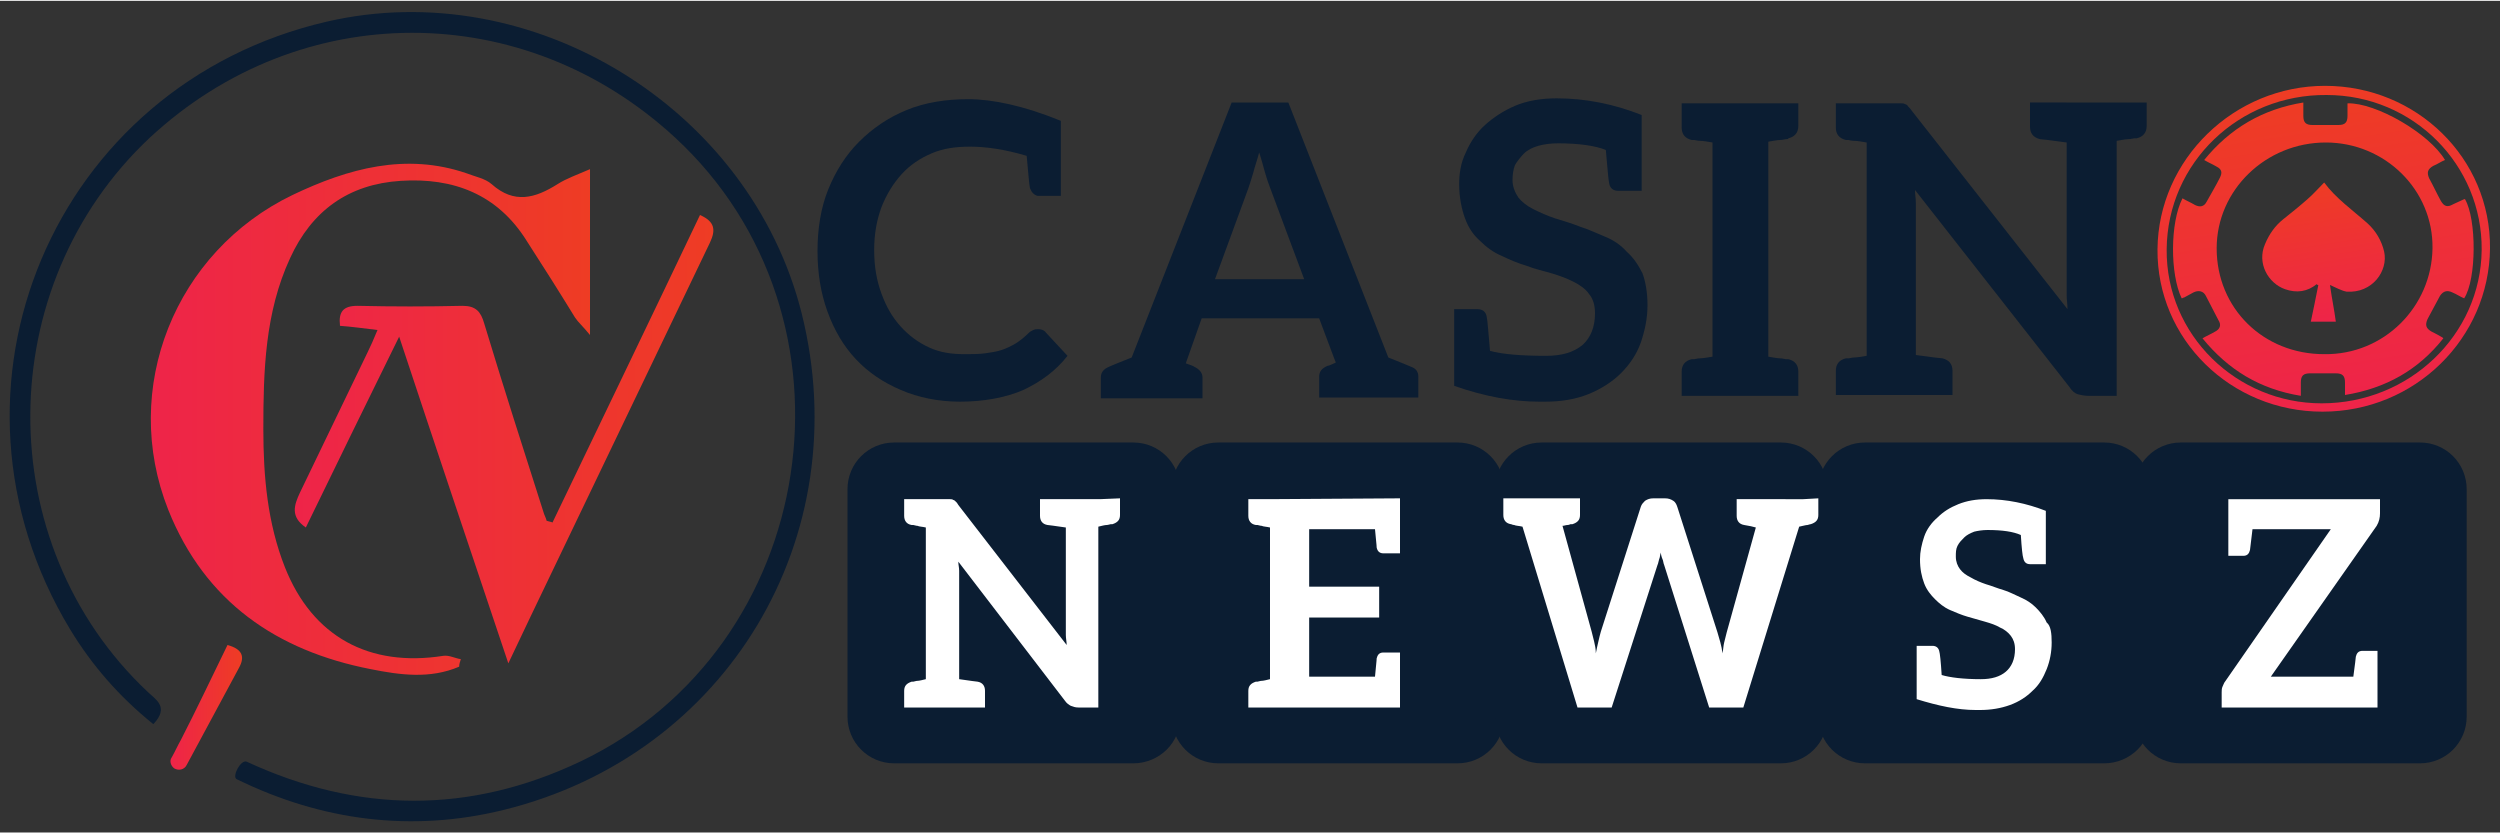 <?xml version="1.0" encoding="utf-8"?>
<!-- Generator: Adobe Illustrator 19.0.0, SVG Export Plug-In . SVG Version: 6.00 Build 0)  -->
<svg version="1.1" id="Layer_1" xmlns="http://www.w3.org/2000/svg" xmlns:xlink="http://www.w3.org/1999/xlink" x="0px" y="0px"
	 width="225px" height="75px" viewBox="-155 347.2 300 99.8" style="enable-background:new -155 347.2 300 99.8;"
	 xml:space="preserve">
<rect x="-155" y="347.2" width="300" height="99.8" fill="#333333" stroke="none"/>
<style type="text/css">
	.st0{fill:#0B1D32;}
	.st1{fill:url(#XMLID_2_);}
	.st2{fill:url(#XMLID_3_);}
	.st3{fill:url(#XMLID_4_);}
	.st4{fill:#FFFFFF;}
	.st5{fill:url(#XMLID_5_);}
	.st6{fill:url(#XMLID_6_);}
	.st7{fill:url(#XMLID_7_);}
</style>
<path id="XMLID_694_" class="st0" d="M-19,438.7h-28.7c-3.1,0-5.6-2.5-5.6-5.6v-27.3c0-3.1,2.5-5.6,5.6-5.6H-19
	c3.1,0,5.6,2.5,5.6,5.6v27.3C-13.3,436.2-15.9,438.7-19,438.7z"/>
<path id="XMLID_695_" class="st0" d="M19.9,438.7H-8.8c-3.1,0-5.6-2.5-5.6-5.6v-27.3c0-3.1,2.5-5.6,5.6-5.6h28.7
	c3.1,0,5.6,2.5,5.6,5.6v27.3C25.5,436.2,23,438.7,19.9,438.7z"/>
<path id="XMLID_696_" class="st0" d="M58.7,438.7H30c-3.1,0-5.6-2.5-5.6-5.6v-27.3c0-3.1,2.5-5.6,5.6-5.6h28.7
	c3.1,0,5.6,2.5,5.6,5.6v27.3C64.3,436.2,61.8,438.7,58.7,438.7z"/>
<path id="XMLID_697_" class="st0" d="M97.5,438.7H68.8c-3.1,0-5.6-2.5-5.6-5.6v-27.3c0-3.1,2.5-5.6,5.6-5.6h28.7
	c3.1,0,5.6,2.5,5.6,5.6v27.3C103.2,436.2,100.6,438.7,97.5,438.7z"/>
<path id="XMLID_698_" class="st0" d="M135.4,438.7h-28.7c-3.1,0-5.6-2.5-5.6-5.6v-27.3c0-3.1,2.5-5.6,5.6-5.6h28.7
	c3.1,0,5.6,2.5,5.6,5.6v27.3C141,436.2,138.5,438.7,135.4,438.7z"/>
<g id="XMLID_682_">
	<path id="XMLID_692_" class="st0" d="M-31.4,369.7c-0.1-0.4-0.2-1.8-0.4-3.9c-2.7-0.8-4.9-1.1-6.8-1.1c-1.7,0-3.2,0.2-4.6,0.8
		c-1.4,0.6-2.6,1.4-3.6,2.5c-1,1.1-1.8,2.4-2.4,3.9c-0.6,1.6-0.9,3.3-0.9,5.2c0,2,0.3,3.7,0.9,5.3c0.6,1.6,1.3,2.8,2.3,3.9
		s2.1,1.9,3.4,2.5s2.7,0.8,4.2,0.8c0.9,0,1.7,0,2.5-0.1c0.7-0.1,1.4-0.2,2-0.4c0.6-0.2,1.2-0.5,1.7-0.8c0.5-0.3,1.1-0.8,1.6-1.3
		c0.1-0.1,0.3-0.2,0.5-0.3s0.4-0.1,0.6-0.1c0.3,0,0.7,0.1,0.9,0.4l2.6,2.8c-1.4,1.8-3.2,3.1-5.3,4.1c-2.1,0.9-4.7,1.4-7.6,1.4
		c-2.6,0-5-0.5-7.1-1.4c-2.1-0.9-3.9-2.1-5.4-3.7s-2.6-3.5-3.4-5.7c-0.8-2.2-1.2-4.6-1.2-7.3c0-2.6,0.4-5.2,1.3-7.4
		c0.9-2.2,2.1-4.1,3.7-5.7s3.5-2.9,5.7-3.8s4.7-1.3,7.4-1.3c2.9,0,6.7,0.8,11.1,2.6v9h-2.8C-30.9,370.5-31.2,370.2-31.4,369.7z"/>
	<path id="XMLID_689_" class="st0" d="M15.2,392.3v2.5h-1.7H9.7H8.9H8.5H3.3v-2.5c0-0.6,0.3-1,1-1.3c0.1,0,0.4-0.1,1-0.4l-0.2-0.5
		l-1.8-4.8h-14.1l-1.8,5.1l-0.1,0.3c0.5,0.2,0.9,0.3,1,0.4c0.6,0.3,1,0.7,1,1.3v2.5H-16h-0.5h-0.8h-3.9h-1.7v-2.5c0-0.6,0.3-1,1-1.3
		c0.2-0.1,1.2-0.5,2.7-1.1l12-30.6h6.8l12,30.6c1.5,0.6,2.5,1,2.7,1.1C14.9,391.3,15.2,391.7,15.2,392.3z M-9.2,380.6H1.5l-4.1-11
		c-0.2-0.5-0.4-1.1-0.6-1.8c-0.2-0.7-0.4-1.5-0.7-2.4c-0.2,0.8-0.5,1.6-0.7,2.4c-0.2,0.7-0.4,1.3-0.6,1.9L-9.2,380.6z"/>
	<path id="XMLID_687_" class="st0" d="M42.7,383.7c0,1.6-0.3,3-0.8,4.5c-0.5,1.4-1.3,2.6-2.4,3.7c-1,1-2.4,1.9-3.9,2.5
		c-1.5,0.6-3.2,0.9-5.2,0.9h-0.7c-3.1,0-6.5-0.6-10.2-1.9v-0.9v-8.3h0.2h0.6h2c0.6,0,1,0.3,1.1,0.9c0.1,0.4,0.2,1.8,0.4,4.1
		c1.4,0.4,3.7,0.6,6.7,0.6c1.9,0,3.3-0.4,4.4-1.3c1-0.9,1.5-2.2,1.5-3.8c0-0.9-0.2-1.7-0.7-2.3c-0.4-0.6-1.1-1.1-1.9-1.5
		c-0.8-0.4-1.6-0.7-2.6-1c-1-0.3-2-0.5-3-0.9c-1-0.3-2-0.7-3-1.2c-1-0.4-1.9-1.1-2.6-1.8c-0.8-0.7-1.4-1.6-1.8-2.7
		c-0.4-1.1-0.7-2.5-0.7-4.1c0-1.3,0.2-2.6,0.8-3.8c0.5-1.2,1.3-2.4,2.3-3.3s2.2-1.7,3.6-2.3c1.4-0.6,3.1-0.9,5-0.9
		c3.5,0,6.9,0.7,10.2,2v9.1h-0.2h-0.6h-2c-0.6,0-1-0.3-1.1-0.9c-0.1-0.4-0.2-1.8-0.4-4c-1.2-0.5-3.2-0.8-5.7-0.8
		c-0.9,0-1.7,0.1-2.4,0.3c-0.7,0.2-1.3,0.5-1.7,0.9c-0.4,0.4-0.8,0.9-1.1,1.4c-0.2,0.5-0.3,1.2-0.3,1.8c0,0.8,0.3,1.5,0.7,2.1
		c0.4,0.5,1,1,1.8,1.4s1.7,0.8,2.6,1.1c1,0.3,2,0.6,3,1c1,0.3,2,0.8,3,1.2c1,0.4,1.9,1,2.6,1.8c0.8,0.7,1.4,1.6,1.9,2.6
		C42.5,381,42.7,382.3,42.7,383.7z"/>
	<path id="XMLID_685_" class="st0" d="M59.3,363.8c-0.1,0-0.4,0.1-0.7,0.1s-0.8,0.1-1.4,0.2v25.8c0.6,0.1,1.1,0.2,1.4,0.2
		c0.3,0,0.6,0.1,0.7,0.1s0.2,0,0.3,0c0.8,0.2,1.2,0.7,1.2,1.5v2.9h-3.7h-6.6h-3.7v-2.9c0-0.8,0.4-1.3,1.2-1.5c0,0,0.1,0,0.3,0
		c0.1,0,0.4-0.1,0.7-0.1s0.9-0.1,1.5-0.2v-25.7c-0.6-0.1-1.1-0.2-1.5-0.2c-0.3,0-0.6-0.1-0.7-0.1c-0.1,0-0.2,0-0.3,0
		c-0.8-0.2-1.2-0.7-1.2-1.5v-2.9h3.7h6.6h3.7v2.7c0,0.8-0.4,1.3-1.2,1.5C59.6,363.8,59.5,363.8,59.3,363.8z"/>
	<path id="XMLID_683_" class="st0" d="M102.6,359.3v2.9c0,0.8-0.4,1.3-1.2,1.5c0,0-0.1,0-0.3,0c-0.1,0-0.4,0.1-0.7,0.1
		s-0.8,0.1-1.4,0.2v30.6h-3.4c-0.5,0-0.9-0.1-1.3-0.2c-0.3-0.1-0.7-0.4-1-0.9l-18.5-23.6c0,0.5,0.1,1,0.1,1.5s0,1,0,1.4v16.9
		c2.1,0.3,3.1,0.4,3.2,0.4c0.8,0.2,1.2,0.7,1.2,1.5v2.9h-4.4H69h-3.7v-2.9c0-0.8,0.4-1.3,1.2-1.5c0,0,0.1,0,0.3,0s0.4-0.1,0.7-0.1
		s0.9-0.1,1.5-0.2v-25.6c-0.6-0.1-1.1-0.2-1.5-0.2s-0.6-0.1-0.7-0.1s-0.2,0-0.3,0c-0.8-0.2-1.2-0.7-1.2-1.5v-2.9H69h3.4
		c0.3,0,0.5,0,0.7,0s0.4,0,0.5,0.1c0.1,0,0.3,0.1,0.4,0.3c0.1,0.1,0.3,0.3,0.5,0.6l18.6,23.7c0-0.6-0.1-1.1-0.1-1.7
		c0-0.5,0-1.1,0-1.6v-16.7c-2.1-0.3-3.1-0.4-3.2-0.4c-0.8-0.2-1.2-0.7-1.2-1.5v-2.9H93h5.8h3.8V359.3z"/>
</g>
<g id="XMLID_662_">
	
		<linearGradient id="XMLID_2_" gradientUnits="userSpaceOnUse" x1="126.84" y1="400.139" x2="120.87" y2="438.701" gradientTransform="matrix(1 0 0 -1 0 796.4)">
		<stop  offset="0" style="stop-color:#EE2449"/>
		<stop  offset="1" style="stop-color:#EE3C24"/>
	</linearGradient>
	<path id="XMLID_674_" class="st1" d="M123.7,396.5c-11,0-19.9-8.7-19.8-19.5c0.1-10.8,9.2-19.6,20.1-19.6c11,0,19.9,8.7,19.8,19.5
		C143.7,387.7,134.8,396.5,123.7,396.5z M105,377c-0.1,10.3,8.4,18.5,18.6,18.5c10.5,0,19.1-8.2,19.2-18.4
		c0.1-10.2-8.2-18.6-18.6-18.6C113.7,358.4,105.1,366.6,105,377z"/>
	
		<linearGradient id="XMLID_3_" gradientUnits="userSpaceOnUse" x1="126.525" y1="401.919" x2="121.093" y2="437.005" gradientTransform="matrix(1 0 0 -1 0 796.4)">
		<stop  offset="0" style="stop-color:#EE2449"/>
		<stop  offset="1" style="stop-color:#EE3C24"/>
	</linearGradient>
	<path id="XMLID_666_" class="st2" d="M109.5,366.3c3.1-3.8,7-6.1,11.9-6.9c0,0.6,0,1.1,0,1.6c0,0.8,0.3,1.1,1.1,1.1
		c1,0,2.1,0,3.1,0c0.8,0,1.1-0.3,1.1-1.1c0-0.5,0-1,0-1.5c3.4-0.1,9.8,3.6,11.7,6.8c-0.5,0.2-0.9,0.5-1.4,0.7
		c-0.7,0.4-0.8,0.8-0.5,1.5c0.5,0.9,0.9,1.8,1.4,2.7c0.4,0.7,0.8,0.8,1.5,0.4c0.4-0.2,0.9-0.4,1.3-0.6h0.1c1.4,2.4,1.4,9.6-0.1,11.9
		c-0.5-0.2-0.9-0.5-1.4-0.7c-0.6-0.3-1.1-0.2-1.5,0.4c-0.5,0.9-1,1.9-1.5,2.8c-0.3,0.7-0.2,1.1,0.5,1.5c0.4,0.2,0.8,0.4,1.3,0.7
		c0,0,0,0,0.1,0.1c-3,3.8-6.9,6-11.8,6.8c0-0.6,0-1.1,0-1.5c0-0.8-0.3-1.1-1.1-1.1c-1,0-2.1,0-3.1,0c-0.8,0-1.1,0.3-1.1,1.1
		c0,0.5,0,1,0,1.6c-4.9-0.8-8.7-3.1-11.8-6.9c0.5-0.3,1-0.5,1.5-0.8c0.6-0.3,0.8-0.8,0.4-1.4c-0.5-1-1-1.9-1.5-2.9
		c-0.3-0.6-0.9-0.7-1.5-0.4c-0.4,0.2-0.7,0.4-1.1,0.6c-0.1,0-0.2,0.1-0.3,0.1c-1.4-2.9-1.4-9.1,0.1-12c0.5,0.3,1,0.5,1.5,0.8
		c0.6,0.3,1.1,0.2,1.4-0.4c0.5-0.9,1.1-1.9,1.6-2.9c0.3-0.6,0.2-1-0.4-1.3C110.5,366.8,110,366.6,109.5,366.3z M136.9,376.9
		c0.1-7-5.7-12.7-12.8-12.7c-7.2,0-13.1,5.7-13.1,12.7c0,7.2,5.6,12.7,12.9,12.7C131.1,389.7,136.8,383.9,136.9,376.9z"/>
	
		<linearGradient id="XMLID_4_" gradientUnits="userSpaceOnUse" x1="125.02" y1="410.657" x2="122.457" y2="427.216" gradientTransform="matrix(1 0 0 -1 0 796.4)">
		<stop  offset="0" style="stop-color:#EE2449"/>
		<stop  offset="1" style="stop-color:#EE3C24"/>
	</linearGradient>
	<path id="XMLID_663_" class="st3" d="M124.6,381.3c0.2,1.5,0.5,2.9,0.7,4.4c-1,0-2,0-3,0c0.3-1.4,0.6-2.9,0.9-4.4
		c-0.1,0-0.1,0-0.2-0.1c-1.1,0.9-2.4,1.1-3.8,0.6c-2-0.7-3.4-3.1-2.4-5.4c0.5-1.2,1.2-2.2,2.2-3c1-0.8,2-1.6,2.9-2.4
		c0.7-0.6,1.3-1.3,2-2c1.4,1.9,3.4,3.3,5.2,4.9c1,0.9,1.7,2.1,2,3.4c0.5,2.3-1.4,5-4.5,4.8C126,382,125.3,381.6,124.6,381.3z"/>
</g>
<path id="XMLID_621_" class="st4" d="M-20.6,406.9v2c0,0.6-0.3,0.9-0.9,1.1c0,0-0.1,0-0.2,0c-0.1,0-0.3,0.1-0.5,0.1s-0.6,0.1-1,0.2
	V432h-2.4c-0.4,0-0.6-0.1-0.9-0.2c-0.2-0.1-0.5-0.3-0.7-0.6L-40,414.5c0,0.4,0.1,0.7,0.1,1.1c0,0.3,0,0.7,0,1v12
	c1.4,0.2,2.1,0.3,2.2,0.3c0.6,0.1,0.9,0.5,0.9,1.1v2h-3.1h-4h-2.6v-2c0-0.6,0.3-0.9,0.9-1.1c0,0,0.1,0,0.2,0s0.3-0.1,0.5-0.1
	s0.6-0.1,1-0.2v-18.2c-0.4-0.1-0.8-0.1-1-0.2c-0.2,0-0.4-0.1-0.5-0.1s-0.2,0-0.2,0c-0.6-0.1-0.9-0.5-0.9-1.1v-2h2.6h2.4
	c0.2,0,0.4,0,0.5,0s0.3,0,0.4,0.1c0.1,0,0.2,0.1,0.3,0.2c0.1,0.1,0.2,0.2,0.3,0.4l13,16.8c0-0.4-0.1-0.8-0.1-1.2s0-0.8,0-1.1v-11.8
	c-1.4-0.2-2.1-0.3-2.2-0.3c-0.6-0.1-0.9-0.5-0.9-1.1v-2h3.1h4.1L-20.6,406.9L-20.6,406.9z"/>
<path id="XMLID_613_" class="st4" d="M13,406.9v2.4v1.3v2.9h-0.2h-0.4H11c-0.4,0-0.7-0.2-0.8-0.7c0-0.3-0.1-1-0.2-2.2H2.1v6.9h8.4
	v3.7H2.1v7.1H10c0.1-1.2,0.2-1.9,0.2-2.2c0.1-0.4,0.3-0.7,0.8-0.7h1.4h0.4H13v2.9v1.3v2.4H-2.6h-2.6v-2c0-0.6,0.3-0.9,0.9-1.1
	c0,0,0.1,0,0.2,0c0.1,0,0.3-0.1,0.5-0.1s0.6-0.1,1-0.2v-18.2c-0.4-0.1-0.8-0.1-1-0.2c-0.2,0-0.4-0.1-0.5-0.1s-0.2,0-0.2,0
	c-0.6-0.1-0.9-0.5-0.9-1.1v-2h2.6L13,406.9L13,406.9z"/>
<path id="XMLID_603_" class="st4" d="M63.2,406.9v2c0,0.6-0.3,0.9-0.9,1.1c0,0-0.1,0-0.4,0.1c-0.2,0-0.5,0.1-1,0.2L54.2,432h-4.1
	l-5.4-17.1c-0.1-0.2-0.1-0.5-0.2-0.7c-0.1-0.2-0.2-0.6-0.2-0.8c-0.1,0.3-0.1,0.6-0.2,0.8c-0.1,0.3-0.1,0.5-0.2,0.7L38.4,432h-4.1
	l-6.6-21.7c-0.4-0.1-0.8-0.1-1-0.2c-0.2,0-0.3-0.1-0.4-0.1c-0.6-0.1-0.9-0.5-0.9-1.1v-2h1.2H28h2.4h4.2v2c0,0.6-0.3,0.9-0.9,1.1
	c0,0-0.1,0-0.2,0c-0.1,0-0.2,0.1-0.4,0.1s-0.4,0.1-0.6,0.1l3.5,12.7c0.1,0.4,0.2,0.8,0.3,1.2s0.2,0.9,0.2,1.4c0.1-0.5,0.2-1,0.3-1.4
	c0.1-0.5,0.2-0.8,0.3-1.2l4.8-15c0.1-0.3,0.3-0.5,0.5-0.7c0.3-0.2,0.6-0.3,1-0.3h1.4c0.4,0,0.7,0.1,1,0.3s0.4,0.5,0.5,0.8l4.8,15
	c0.2,0.7,0.5,1.6,0.6,2.5c0.1-0.5,0.1-0.9,0.2-1.3c0.1-0.4,0.2-0.8,0.3-1.2l3.5-12.6c-0.3-0.1-0.8-0.2-1.4-0.3
	c-0.6-0.1-0.9-0.5-0.9-1.1v-2h4.4H60h1.4L63.2,406.9L63.2,406.9z"/>
<path id="XMLID_571_" class="st4" d="M91.2,424.2c0,1.1-0.2,2.2-0.6,3.2c-0.4,1-0.9,1.9-1.7,2.6c-0.7,0.7-1.6,1.3-2.7,1.7
	c-1.1,0.4-2.3,0.6-3.6,0.6h-0.5c-2.2,0-4.5-0.5-7.1-1.3v-0.6v-5.8h0.1h0.4h1.4c0.4,0,0.7,0.2,0.8,0.6c0.1,0.3,0.2,1.3,0.3,2.9
	c1,0.3,2.6,0.5,4.7,0.5c1.3,0,2.3-0.3,3-0.9c0.7-0.6,1.1-1.5,1.1-2.7c0-0.7-0.2-1.2-0.5-1.6s-0.8-0.8-1.3-1
	c-0.5-0.3-1.1-0.5-1.8-0.7c-0.7-0.2-1.4-0.4-2.1-0.6c-0.7-0.2-1.4-0.5-2.1-0.8c-0.7-0.3-1.3-0.8-1.8-1.3s-1-1.1-1.3-1.9
	c-0.3-0.8-0.5-1.7-0.5-2.9c0-0.9,0.2-1.8,0.5-2.7s0.9-1.7,1.6-2.3c0.7-0.7,1.5-1.2,2.5-1.6s2.1-0.6,3.4-0.6c2.4,0,4.8,0.5,7.1,1.4
	v6.4h-0.1H90h-1.4c-0.4,0-0.7-0.2-0.8-0.7c-0.1-0.3-0.2-1.2-0.3-2.8c-0.9-0.4-2.2-0.6-4-0.6c-0.6,0-1.2,0.1-1.6,0.2
	c-0.5,0.2-0.9,0.4-1.2,0.7s-0.6,0.6-0.8,1s-0.2,0.8-0.2,1.3c0,0.6,0.2,1.1,0.5,1.5c0.3,0.4,0.7,0.7,1.3,1c0.5,0.3,1.2,0.6,1.8,0.8
	c0.7,0.2,1.4,0.5,2.1,0.7c0.7,0.2,1.4,0.6,2.1,0.9c0.7,0.3,1.3,0.7,1.8,1.2s1,1.1,1.3,1.8C91.1,422.2,91.2,423.1,91.2,424.2z"/>
<path id="XMLID_485_" class="st4" d="M117.5,428.3h9.9c0.2-1.5,0.3-2.3,0.3-2.4c0.1-0.4,0.3-0.7,0.8-0.7h1.8v3.1v3.7h-18.7v-1.8
	c0-0.2,0-0.5,0.1-0.7c0.1-0.2,0.2-0.5,0.3-0.6l12.7-18.3h-9.4c-0.2,1.6-0.3,2.4-0.3,2.5c-0.1,0.4-0.3,0.7-0.8,0.7h-1.8V407h18.2v1.7
	c0,0.5-0.1,1-0.4,1.5L117.5,428.3z"/>
<linearGradient id="XMLID_5_" gradientUnits="userSpaceOnUse" x1="-136.902" y1="398.987" x2="-84.2" y2="398.987" gradientTransform="matrix(1 0 0 -1 0 796.4)">
	<stop  offset="0" style="stop-color:#EE2449"/>
	<stop  offset="1" style="stop-color:#EE3C24"/>
</linearGradient>
<path id="XMLID_482_" class="st5" d="M-99.9,427.1c-3.5,1.5-7.1,1-10.6,0.3c-11.3-2.2-19.9-8.1-24.3-19.1
	c-5.8-14.6,0.8-31,14.9-37.8c6.7-3.2,13.6-5.1,20.9-2.6c1,0.4,2.2,0.6,3,1.3c2.7,2.4,5.2,1.7,7.9,0c1.1-0.7,2.3-1.1,3.9-1.8
	c0,6.7,0,12.9,0,19.9c-0.9-1.1-1.4-1.5-1.8-2.1c-1.9-3.1-3.8-6.1-5.8-9.2c-3.5-5.6-8.8-7.6-15.1-7.2c-6.3,0.4-10.7,3.6-13.3,9.3
	c-3,6.5-3.2,13.5-3.2,20.5c0,5.7,0.5,11.3,2.6,16.6c3.3,8.3,10.1,12,19,10.6c0.7-0.1,1.4,0.3,2.1,0.4
	C-99.8,426.5-99.9,426.8-99.9,427.1z"/>
<path id="XMLID_479_" class="st0" d="M-136.6,434c-4.1-3.3-7.4-7.1-10-11.4c-17.4-28.8-2-65.3,30.8-72.9c24.6-5.7,50.8,10.3,57,35
	c6.7,26.8-8.9,53-35.8,59.6c-11,2.7-21.8,1.3-32-3.7c-0.6-0.3,0.5-2.4,1.2-2.1c13.4,6.2,26.7,6.3,40,0
	c28.8-13.7,34.8-53.3,11.4-74.9c-18.2-16.8-45-16.7-63,0c-19,17.8-19.2,48.7-0.3,66.5C-136.4,431-134.6,431.9-136.6,434z"/>
<linearGradient id="XMLID_6_" gradientUnits="userSpaceOnUse" x1="-119.703" y1="396.6" x2="-69.409" y2="396.6" gradientTransform="matrix(1 0 0 -1 0 796.4)">
	<stop  offset="0" style="stop-color:#EE2449"/>
	<stop  offset="1" style="stop-color:#EE3C24"/>
</linearGradient>
<path id="XMLID_476_" class="st6" d="M-88.7,409.8c5.9-12.3,11.8-24.5,17.7-36.9c1.8,0.8,1.9,1.8,1.2,3.3
	c-6.3,13.1-12.6,26.3-18.9,39.4c-1.7,3.5-3.3,6.9-5.3,11.1c-4.5-13.4-8.7-25.9-13.1-39.2c-3.9,7.9-7.5,15.3-11.2,22.9
	c-1.9-1.3-1.4-2.7-0.7-4.2c2.7-5.6,5.4-11.2,8.1-16.8c0.4-0.8,0.7-1.5,1.2-2.7c-1.7-0.2-3.1-0.4-4.5-0.5c-0.2-1.7,0.4-2.4,2.1-2.4
	c4.2,0.1,8.4,0.1,12.6,0c1.6,0,2.2,0.7,2.6,2.1c2.3,7.6,4.7,15.1,7.1,22.6c0.1,0.4,0.3,0.7,0.4,1.1
	C-89.1,409.7-88.9,409.7-88.7,409.8z"/>
<linearGradient id="XMLID_7_" gradientUnits="userSpaceOnUse" x1="-134.575" y1="364.418" x2="-126.001" y2="364.418" gradientTransform="matrix(1 0 0 -1 0 796.4)">
	<stop  offset="0" style="stop-color:#EE2449"/>
	<stop  offset="1" style="stop-color:#EE3C24"/>
</linearGradient>
<path id="XMLID_471_" class="st7" d="M-134.1,439.3c0.5,0.3,1.2,0.2,1.5-0.4c2.1-3.9,4.2-7.8,6.3-11.7c0.7-1.3,0.4-2.2-1.4-2.7
	c-1.9,3.9-3.7,7.7-5.6,11.4c-0.4,0.7-0.7,1.4-1.1,2.1C-134.7,438.4-134.5,439-134.1,439.3L-134.1,439.3z"/>
</svg>
